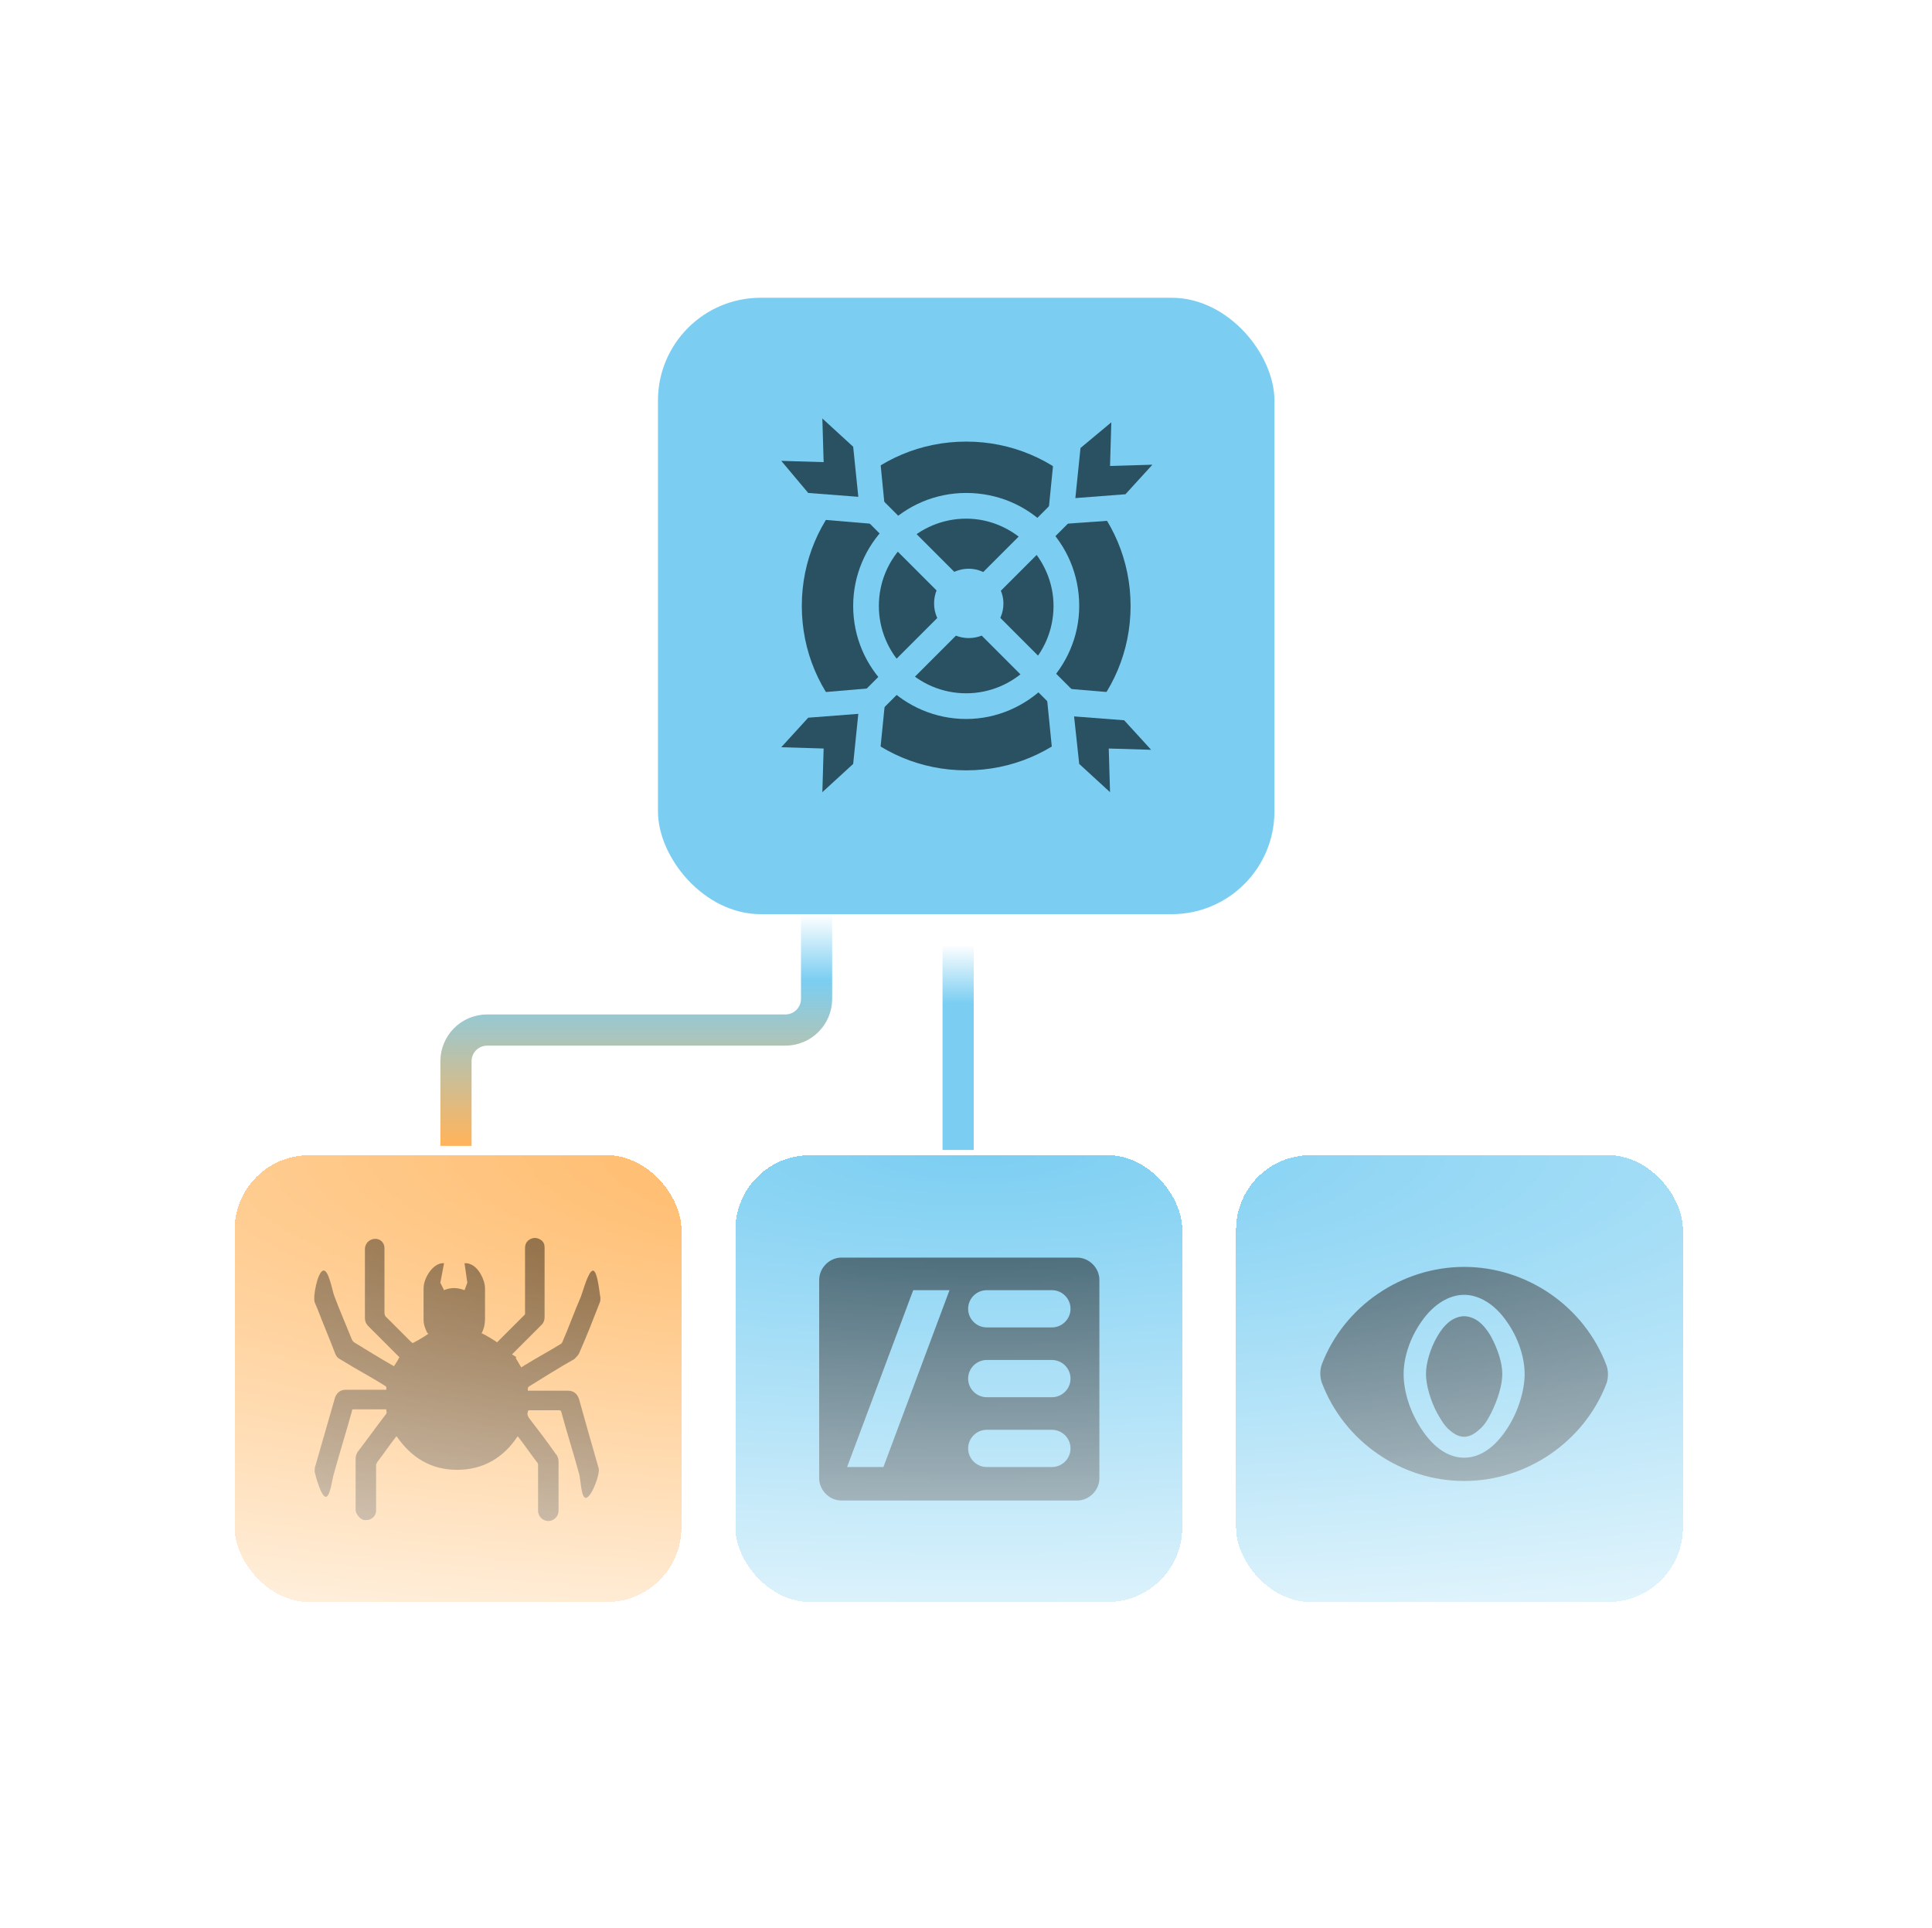 <svg width="501" height="500" viewBox="0 0 501 500" fill="none" xmlns="http://www.w3.org/2000/svg">
<rect x="170.62" y="77.218" width="159.861" height="159.861" rx="26.643" fill="#7BCEF2"/>
<path d="M250.55 203.109C275.933 203.109 296.51 182.532 296.51 157.149C296.51 131.765 275.933 111.188 250.55 111.188C225.167 111.188 204.59 131.765 204.59 157.149C204.59 182.532 225.167 203.109 250.55 203.109Z" fill="#2A5162"/>
<path d="M250.55 206.439C223.241 206.439 201.26 184.458 201.26 157.149C201.26 129.839 223.241 107.858 250.55 107.858C277.86 107.858 299.841 129.839 299.841 157.149C299.841 184.458 277.86 206.439 250.55 206.439ZM250.55 114.519C226.904 114.519 207.921 133.503 207.921 157.149C207.921 180.795 226.904 199.778 250.55 199.778C274.196 199.778 293.18 180.795 293.18 157.149C293.18 133.503 274.196 114.519 250.55 114.519Z" fill="#7BCEF2"/>
<path d="M250.55 183.126C264.871 183.126 276.528 171.469 276.528 157.149C276.528 142.828 264.871 131.171 250.55 131.171C236.229 131.171 224.573 142.828 224.573 157.149C224.573 171.469 236.229 183.126 250.55 183.126Z" fill="#2A5162"/>
<path d="M250.55 186.457C234.564 186.457 221.242 173.468 221.242 157.149C221.242 141.163 234.231 127.841 250.55 127.841C266.869 127.841 279.858 140.83 279.858 157.149C279.858 173.135 266.536 186.457 250.55 186.457ZM250.55 134.502C238.228 134.502 227.903 144.493 227.903 157.149C227.903 169.471 237.895 179.796 250.55 179.796C262.873 179.796 273.197 169.804 273.197 157.149C273.197 144.826 262.873 134.502 250.55 134.502Z" fill="#7BCEF2"/>
<path d="M260.208 156.482C260.208 161.478 256.212 165.475 251.216 165.475C246.221 165.475 242.224 161.478 242.224 156.482C242.224 151.487 246.221 147.49 251.216 147.49C256.212 147.49 260.208 151.82 260.208 156.482Z" fill="#7BCEF2"/>
<path d="M211.517 112.331L206.806 117.04L278.376 188.651L283.088 183.942L211.517 112.331Z" fill="#7BCEF2"/>
<path d="M226.238 132.503L224.573 114.186L209.919 100.864L210.252 116.517L194.932 116.184L207.921 130.505L226.238 132.503Z" fill="#2A5162"/>
<path d="M229.901 136.167L206.255 134.168L187.272 112.854L206.921 113.187L206.255 93.204L227.57 112.521L229.901 136.167ZM209.586 127.841L222.574 128.84L221.242 115.851L213.249 108.524L213.582 119.848L202.592 119.515L209.586 127.841Z" fill="#7BCEF2"/>
<path d="M274.862 181.794L276.528 200.111L291.181 213.433L290.848 197.78L306.168 198.113L293.18 183.792L274.862 181.794Z" fill="#2A5162"/>
<path d="M294.845 220.76L273.53 201.443L271.199 178.13L294.845 180.129L313.829 201.443L294.179 201.11L294.845 220.76ZM279.858 198.113L287.851 205.44L287.518 194.116L298.509 194.449L291.515 186.789L278.526 185.79L279.858 198.113Z" fill="#7BCEF2"/>
<path d="M291.017 112.288L219.437 183.888L224.147 188.598L295.728 116.997L291.017 112.288Z" fill="#7BCEF2"/>
<path d="M275.195 132.503L276.861 114.186L291.514 100.864L291.181 116.517L306.501 116.184L293.513 130.505L275.195 132.503Z" fill="#2A5162"/>
<path d="M271.532 136.167L273.863 112.854L295.178 93.537L294.512 113.52L314.161 113.187L295.178 134.501L271.532 136.167ZM280.191 116.184L278.859 129.173L291.847 128.174L298.841 120.514L287.851 120.847L288.184 109.523L280.191 116.184Z" fill="#7BCEF2"/>
<path d="M226.238 181.794L224.573 200.111L209.919 213.433L210.252 197.78L194.932 198.113L207.921 183.792L226.238 181.794Z" fill="#2A5162"/>
<path d="M206.255 220.76L206.921 200.777L187.272 201.443L206.255 180.129L229.901 178.13L227.57 201.443L206.255 220.76ZM213.582 194.116L213.249 205.44L221.242 198.113L222.574 185.124L209.586 186.123L202.592 193.783L213.582 194.116Z" fill="#7BCEF2"/>
<g filter="url(#filter0_f_1087_48451)">
<path d="M118.243 297.17L118.243 275.212C118.243 270.745 121.864 267.125 126.33 267.125L203.665 267.125C208.131 267.125 211.752 263.504 211.752 259.037L211.752 237.079" stroke="url(#paint0_linear_1087_48451)" stroke-width="8.087"/>
</g>
<g filter="url(#filter1_f_1087_48451)">
<path d="M248.458 237.079L248.458 298.228" stroke="url(#paint1_linear_1087_48451)" stroke-width="8.087"/>
</g>
<g filter="url(#filter2_f_1087_48451)">
<path d="M379.644 297.17L379.644 275.212C379.644 270.745 376.023 267.125 371.557 267.125L294.222 267.125C289.756 267.125 286.135 263.504 286.135 259.037L286.135 237.079" stroke="url(#paint2_linear_1087_48451)" stroke-width="8.087"/>
</g>
<mask id="mask0_1087_48451" style="mask-type:alpha" maskUnits="userSpaceOnUse" x="19" y="298" width="468" height="125">
<rect x="19.678" y="298.227" width="466.904" height="124.555" fill="url(#paint3_radial_1087_48451)"/>
</mask>
<g mask="url(#mask0_1087_48451)">
<g filter="url(#filter3_d_1087_48451)">
<rect x="60.835" y="297.17" width="115.871" height="115.871" rx="19.312" fill="#FFB45C" shape-rendering="crispEdges"/>
<path d="M141.491 396.622C137.387 396.622 134.007 393.242 134.007 389.138V378.517C133.766 378.275 133.525 377.793 133.283 377.551C128.938 381.414 123.869 383.345 117.834 383.345C112.04 383.345 106.729 381.414 102.384 377.551C102.143 377.793 101.902 378.034 101.66 378.517V389.138C101.66 392.035 99.97 394.69 97.315 395.897C96.108 396.38 94.66 396.622 93.453 396.622C92.004 396.38 90.556 395.897 89.59 394.932C88.142 393.725 87.176 391.794 86.935 389.863C86.211 390.345 85.245 390.587 84.038 390.587C80.417 390.345 78.003 386.966 76.796 380.207C76.555 378.517 76.796 377.31 77.038 376.586L82.107 358.722C82.59 356.791 84.038 355.101 85.728 354.136C84.28 353.17 83.073 351.963 82.348 350.515L80.417 345.687C79.452 343.273 78.486 341.1 77.762 338.686L77.52 338.204C77.279 337.479 77.038 336.997 76.796 336.272C76.314 334.341 76.555 323.961 82.107 322.271C83.555 321.789 85.004 322.03 86.211 322.754C87.9 323.72 88.866 325.41 89.59 327.341V321.547C89.59 319.133 90.556 316.961 92.487 315.754C94.177 314.305 96.591 313.822 98.763 314.305C102.143 315.029 104.557 317.926 104.557 321.547V336.755C104.798 336.997 105.04 337.238 105.281 337.479V337.238C105.281 335.307 105.281 333.617 105.281 331.686C105.281 326.617 109.385 320.582 114.937 320.34H121.213C121.937 320.34 122.662 320.582 123.144 320.823C127.731 322.03 130.628 327.341 130.628 331.927V337.479L131.352 336.755V321.547C131.352 318.65 133.042 315.995 135.697 314.788C138.352 313.581 141.249 313.822 143.422 315.754C145.112 317.202 146.077 319.133 146.077 321.547V327.582C147.284 324.444 149.215 321.789 152.595 322.271C157.181 322.754 157.906 327.823 158.63 332.41C158.63 332.893 158.63 333.134 158.871 333.376C159.113 334.824 159.113 336.272 158.388 337.721L156.216 343.273C155.25 345.687 154.285 348.342 153.078 350.756C152.354 352.205 151.388 353.412 149.94 354.377H149.698C151.388 355.343 152.595 357.033 153.319 358.964C155.009 364.999 156.699 371.034 158.388 376.827C159.354 380.207 156.699 389.138 151.871 390.587C150.664 390.828 149.215 390.828 148.25 390.345C148.491 393.725 145.353 396.622 141.491 396.622ZM104.798 364.999L106.247 367.413C109.143 371.999 113.006 373.93 117.834 373.93C122.662 373.93 126.524 371.758 129.421 367.413L131.111 364.999C130.869 364.033 131.111 363.067 131.352 362.343C131.352 362.102 131.593 361.86 131.593 361.619L131.352 358.722C131.352 358.722 131.352 359.205 131.593 359.446C131.111 358.481 131.111 357.274 131.352 356.308L127.731 350.515L122.42 347.618L118.799 345.445L120.489 341.583C120.489 341.342 120.731 341.1 120.731 340.859C120.972 340.376 120.972 340.135 120.972 339.652V337.479L118.799 336.755C118.075 336.514 117.592 336.514 116.868 336.755L114.937 337.479V339.893C114.937 340.135 114.937 340.376 115.178 341.1L117.592 345.687L113.489 347.618C112.764 348.101 111.799 348.584 111.075 349.066L108.419 350.515L104.798 356.308C104.798 356.55 104.798 356.791 104.798 357.033C104.798 357.515 104.798 357.998 104.557 358.481V359.688L104.798 362.585C104.798 363.067 105.04 364.033 104.798 364.999Z" fill="#FFB45C"/>
<path d="M133.737 349.795C134.219 350.519 134.702 351.485 135.185 352.209C135.426 351.967 135.668 351.967 135.909 351.726C139.047 349.795 142.186 348.105 145.324 346.174C145.565 346.174 145.565 345.932 145.807 345.691C147.496 341.829 148.945 337.725 150.634 333.863C151.117 332.656 152.566 327.103 153.773 327.103C154.98 327.103 155.462 333.138 155.704 334.104C155.704 334.587 155.704 335.07 155.462 335.552C153.773 339.898 152.083 344.243 150.152 348.588C149.91 349.071 149.428 349.553 148.945 350.036C145.082 352.209 141.22 354.623 137.358 357.037C136.875 357.278 136.875 357.52 136.875 358.002V358.244C137.116 358.244 137.116 358.244 137.358 358.244C140.737 358.244 143.875 358.244 147.255 358.244C148.703 358.244 149.669 358.968 150.152 360.416C151.841 366.451 153.531 372.486 155.221 378.28C155.704 379.728 153.531 385.522 152.083 386.004C150.634 386.487 150.634 381.176 150.152 379.728C148.703 374.417 147.014 369.107 145.565 363.796C145.565 363.554 145.324 363.313 145.082 363.313C142.427 363.313 139.772 363.313 137.358 363.313C137.116 363.313 136.875 363.313 136.875 363.796C136.633 364.279 136.875 364.761 137.116 365.244C139.53 368.382 141.944 371.521 144.117 374.659C144.6 375.141 144.841 375.866 144.841 376.59C144.841 380.935 144.841 385.039 144.841 389.384C144.841 390.832 143.634 392.039 142.186 392.039C140.737 392.039 139.53 390.832 139.53 389.384C139.53 385.522 139.53 381.659 139.53 377.555C139.53 377.314 139.53 377.073 139.289 376.831C137.599 374.659 136.151 372.486 134.461 370.314L134.219 370.072C130.599 375.624 125.288 378.762 118.529 378.762C111.77 378.762 106.7 375.624 102.838 370.072L102.596 370.314C100.907 372.486 99.458 374.659 97.769 376.831C97.769 377.073 97.527 377.314 97.527 377.314C97.527 381.176 97.527 385.28 97.527 389.143C97.527 390.349 97.044 391.074 96.079 391.556C95.596 391.798 95.113 391.798 94.63 391.798C94.148 391.798 93.665 391.556 93.182 391.074C92.699 390.591 92.216 389.867 92.216 389.143C92.216 384.797 92.216 380.452 92.216 375.866C92.216 375.141 92.458 374.659 92.699 374.176C95.113 371.038 97.527 367.658 99.941 364.52C100.183 364.279 100.424 363.796 100.183 363.554C100.183 363.313 100.183 363.072 100.183 363.072C99.941 363.072 99.941 363.072 99.7 363.072C97.044 363.072 94.389 363.072 91.734 363.072C91.492 363.072 91.251 363.072 91.251 363.554C89.802 368.865 88.113 374.176 86.664 379.487C86.181 380.694 85.699 385.763 84.492 385.763C83.285 385.763 81.836 380.452 81.595 379.245C81.595 378.762 81.595 378.038 81.836 377.555C83.526 371.762 85.216 365.727 86.906 359.933C87.388 358.726 88.354 358.002 89.561 358.002C92.699 358.002 95.837 358.002 99.217 358.002C99.458 358.002 99.7 358.002 100.183 358.002C100.183 357.761 100.183 357.519 100.183 357.278L99.941 357.037C97.286 355.347 94.63 353.899 91.734 352.209C90.527 351.485 89.32 350.76 88.113 350.036C87.63 349.795 87.147 349.312 86.906 348.588C85.457 344.725 83.767 340.863 82.319 337.001C82.078 336.518 81.836 335.794 81.595 335.311C81.112 333.863 82.319 327.586 83.767 327.103C85.216 326.621 86.181 332.414 86.664 333.621C88.113 337.484 89.802 341.346 91.251 344.967C91.492 345.45 91.734 345.691 92.216 345.932C95.355 347.864 98.493 349.795 101.872 351.726C101.872 351.726 102.114 351.726 102.114 351.967C102.596 351.243 103.079 350.519 103.562 349.553L103.321 349.312C100.665 346.657 98.251 344.243 95.596 341.587C94.872 340.863 94.63 340.139 94.63 339.415C94.63 333.38 94.63 327.345 94.63 321.551C94.63 319.862 96.079 318.655 97.769 318.896C98.975 319.137 99.7 320.103 99.7 321.31C99.7 323 99.7 324.69 99.7 326.379C99.7 330.242 99.7 334.104 99.7 337.966C99.7 338.208 99.7 338.449 99.941 338.932C102.114 341.104 104.528 343.518 106.7 345.691C106.7 345.691 106.942 345.691 106.942 345.932C108.39 345.208 109.597 344.484 111.045 343.518C111.045 343.518 111.045 343.277 110.804 343.277C110.321 342.311 109.838 341.105 109.838 339.898C109.838 337.242 109.838 334.345 109.838 331.69C109.838 329.035 112.252 325.172 114.908 325.172H115.149L114.184 330.242L115.149 332.173C116.839 331.449 118.529 331.449 120.46 332.173L121.184 330.242L120.46 325.172C120.943 325.172 121.425 325.172 121.908 325.414C124.081 326.138 125.771 329.517 125.771 331.69C125.771 334.345 125.771 337.001 125.771 339.656C125.771 340.863 125.529 342.07 125.046 343.036C125.046 343.277 124.805 343.277 124.805 343.277C126.253 344.001 127.46 344.725 128.909 345.691C128.909 345.691 128.909 345.691 129.15 345.45C131.323 343.277 133.737 340.863 135.909 338.691C136.151 338.449 136.151 338.449 136.151 338.208C136.151 332.656 136.151 327.103 136.151 321.31C136.151 320.103 136.633 319.379 137.599 318.896C138.565 318.413 139.53 318.655 140.254 319.137C140.979 319.62 141.22 320.344 141.22 321.069C141.22 325.896 141.22 330.966 141.22 335.794C141.22 337.001 141.22 337.966 141.22 339.173C141.22 339.898 140.979 340.622 140.496 341.105C137.84 343.76 135.426 346.174 132.771 348.829C133.978 349.553 133.978 349.553 133.737 349.795Z" fill="#744712"/>
</g>
<g filter="url(#filter4_d_1087_48451)">
<rect x="190.703" y="297.17" width="115.871" height="115.871" rx="19.312" fill="#7BCEF2" shape-rendering="crispEdges"/>
<path d="M218.222 321.31H279.296C283.882 321.31 287.503 324.931 287.503 329.517V380.935C287.503 385.521 283.882 389.142 279.296 389.142H218.222C213.636 388.901 210.015 385.28 210.015 380.693V329.517C210.015 324.931 213.636 321.31 218.222 321.31Z" fill="#2A5162"/>
<path d="M279.054 391.315H218.222C212.429 391.315 207.601 386.487 207.601 380.694V329.517C207.601 323.724 212.429 318.896 218.222 318.896H279.296C284.848 318.896 289.676 323.724 289.676 329.517V380.935C289.676 386.487 284.848 391.315 279.054 391.315ZM218.222 323.724C215.084 323.724 212.429 326.379 212.429 329.517V380.935C212.429 384.073 215.084 386.728 218.222 386.728H279.296C282.434 386.728 285.089 384.073 285.089 380.935V329.517C285.089 326.379 282.434 323.724 279.296 323.724H218.222Z" fill="#7BCEF2"/>
<path d="M229.085 378.038H219.671L236.81 332.173H246.224L229.085 378.038Z" fill="#7BCEF2"/>
<path d="M255.88 332.173H272.778C275.434 332.173 277.606 334.345 277.606 337.001C277.606 339.656 275.434 341.829 272.778 341.829H255.88C253.225 341.829 251.052 339.656 251.052 337.001C251.052 334.345 253.225 332.173 255.88 332.173Z" fill="#7BCEF2"/>
<path d="M255.88 350.277H272.778C275.434 350.277 277.606 352.45 277.606 355.105C277.606 357.761 275.434 359.933 272.778 359.933H255.88C253.225 359.933 251.052 357.761 251.052 355.105C251.052 352.45 253.225 350.277 255.88 350.277Z" fill="#7BCEF2"/>
<path d="M255.88 368.382H272.778C275.434 368.382 277.606 370.555 277.606 373.21C277.606 375.866 275.434 378.038 272.778 378.038H255.88C253.225 378.038 251.052 375.866 251.052 373.21C251.052 370.555 253.225 368.382 255.88 368.382Z" fill="#7BCEF2"/>
</g>
<g filter="url(#filter5_d_1087_48451)">
<rect x="320.531" y="297.17" width="115.871" height="115.871" rx="19.312" fill="#7BCEF2" shape-rendering="crispEdges"/>
<path d="M379.674 372.486C377.501 372.486 375.57 371.52 374.122 370.072C372.673 368.624 371.466 366.934 370.501 365.244C368.57 361.623 367.363 357.278 367.363 353.899C367.363 350.76 368.57 346.415 370.501 343.036C371.466 341.346 372.673 339.656 374.122 338.449C375.57 337.242 377.501 336.277 379.432 336.277C381.605 336.277 383.295 337.242 384.743 338.449C386.192 339.656 387.399 341.346 388.364 343.036C390.295 346.415 391.502 350.519 391.502 353.899C391.502 357.037 390.295 361.623 388.364 365.244C387.399 367.175 386.192 368.865 384.743 370.072C383.778 371.52 381.846 372.486 379.674 372.486ZM419.022 350.76C419.746 352.933 419.746 355.105 419.022 357.278C412.987 372.969 397.537 384.073 379.674 384.073C361.81 384.073 346.602 372.969 340.326 357.037C339.602 354.864 339.602 352.692 340.326 350.519C346.602 334.828 361.81 323.724 379.674 323.724C397.537 323.724 412.745 334.828 419.022 350.76ZM366.156 353.899C366.156 357.761 367.845 362.589 370.501 366.693C373.156 370.796 376.536 373.21 379.674 373.21C382.812 373.21 386.192 370.796 388.847 366.693C391.502 362.589 393.192 357.761 393.192 353.899C393.192 350.036 391.502 345.45 389.088 341.829C386.433 338.208 383.053 335.794 379.915 335.794C376.536 335.794 373.397 337.966 370.742 341.829C367.845 345.45 366.156 350.036 366.156 353.899Z" fill="#2A5162"/>
<path d="M379.674 386.487C361.328 386.487 344.671 375.141 338.153 358.002C337.188 355.347 337.188 352.45 338.153 349.795C344.671 332.655 361.328 321.31 379.674 321.31C398.02 321.31 414.676 332.655 421.194 349.795C422.16 352.45 422.16 355.347 421.194 358.002C414.676 375.141 398.02 386.487 379.674 386.487ZM379.674 326.138C363.5 326.138 348.533 336.276 342.74 351.484C342.257 352.933 342.257 354.623 342.74 356.071C348.533 371.52 363.5 381.659 379.674 381.659C395.847 381.659 410.814 371.52 416.607 356.312C417.09 354.864 417.09 353.174 416.607 351.726C410.814 336.276 395.847 326.138 379.674 326.138ZM379.674 375.624C375.57 375.624 371.708 372.969 368.569 368.141C365.673 363.796 363.983 358.485 363.983 353.898C363.983 349.553 365.673 344.484 368.569 340.38C371.708 335.794 375.811 333.38 379.674 333.38C383.536 333.38 387.64 335.794 390.778 340.38C393.675 344.484 395.364 349.553 395.364 353.898C395.364 358.244 393.675 363.796 390.778 368.141C387.64 372.969 383.777 375.624 379.674 375.624ZM379.674 338.932C378.467 338.932 377.018 339.415 375.811 340.38C374.604 341.346 373.639 342.553 372.673 344.243C370.983 347.139 369.776 351.002 369.776 353.898C369.776 356.795 370.983 360.899 372.673 364.037C373.639 365.727 374.604 367.417 375.811 368.382C378.467 370.796 380.881 370.796 383.536 368.382C384.743 367.417 385.709 365.968 386.674 364.037C388.364 360.658 389.571 356.795 389.571 353.898C389.571 351.002 388.364 347.381 386.674 344.243C385.709 342.553 384.743 341.346 383.536 340.38C382.329 339.415 380.881 338.932 379.674 338.932Z" fill="#7BCEF2"/>
</g>
</g>
<defs>
<filter id="filter0_f_1087_48451" x="109.49" y="232.37" width="111.015" height="69.509" filterUnits="userSpaceOnUse" color-interpolation-filters="sRGB">
<feFlood flood-opacity="0" result="BackgroundImageFix"/>
<feBlend mode="normal" in="SourceGraphic" in2="BackgroundImageFix" result="shape"/>
<feGaussianBlur stdDeviation="2.354" result="effect1_foregroundBlur_1087_48451"/>
</filter>
<filter id="filter1_f_1087_48451" x="239.706" y="232.37" width="17.505" height="70.567" filterUnits="userSpaceOnUse" color-interpolation-filters="sRGB">
<feFlood flood-opacity="0" result="BackgroundImageFix"/>
<feBlend mode="normal" in="SourceGraphic" in2="BackgroundImageFix" result="shape"/>
<feGaussianBlur stdDeviation="2.354" result="effect1_foregroundBlur_1087_48451"/>
</filter>
<filter id="filter2_f_1087_48451" x="277.382" y="232.37" width="111.015" height="69.509" filterUnits="userSpaceOnUse" color-interpolation-filters="sRGB">
<feFlood flood-opacity="0" result="BackgroundImageFix"/>
<feBlend mode="normal" in="SourceGraphic" in2="BackgroundImageFix" result="shape"/>
<feGaussianBlur stdDeviation="2.354" result="effect1_foregroundBlur_1087_48451"/>
</filter>
<filter id="filter3_d_1087_48451" x="31.867" y="270.616" width="173.806" height="173.806" filterUnits="userSpaceOnUse" color-interpolation-filters="sRGB">
<feFlood flood-opacity="0" result="BackgroundImageFix"/>
<feColorMatrix in="SourceAlpha" type="matrix" values="0 0 0 0 0 0 0 0 0 0 0 0 0 0 0 0 0 0 127 0" result="hardAlpha"/>
<feOffset dy="2.414"/>
<feGaussianBlur stdDeviation="14.484"/>
<feComposite in2="hardAlpha" operator="out"/>
<feColorMatrix type="matrix" values="0 0 0 0 0 0 0 0 0 0 0 0 0 0 0 0 0 0 0.77 0"/>
<feBlend mode="normal" in2="BackgroundImageFix" result="effect1_dropShadow_1087_48451"/>
<feBlend mode="normal" in="SourceGraphic" in2="effect1_dropShadow_1087_48451" result="shape"/>
</filter>
<filter id="filter4_d_1087_48451" x="161.735" y="270.616" width="173.806" height="173.806" filterUnits="userSpaceOnUse" color-interpolation-filters="sRGB">
<feFlood flood-opacity="0" result="BackgroundImageFix"/>
<feColorMatrix in="SourceAlpha" type="matrix" values="0 0 0 0 0 0 0 0 0 0 0 0 0 0 0 0 0 0 127 0" result="hardAlpha"/>
<feOffset dy="2.414"/>
<feGaussianBlur stdDeviation="14.484"/>
<feComposite in2="hardAlpha" operator="out"/>
<feColorMatrix type="matrix" values="0 0 0 0 0 0 0 0 0 0 0 0 0 0 0 0 0 0 0.77 0"/>
<feBlend mode="normal" in2="BackgroundImageFix" result="effect1_dropShadow_1087_48451"/>
<feBlend mode="normal" in="SourceGraphic" in2="effect1_dropShadow_1087_48451" result="shape"/>
</filter>
<filter id="filter5_d_1087_48451" x="291.564" y="270.616" width="173.806" height="173.806" filterUnits="userSpaceOnUse" color-interpolation-filters="sRGB">
<feFlood flood-opacity="0" result="BackgroundImageFix"/>
<feColorMatrix in="SourceAlpha" type="matrix" values="0 0 0 0 0 0 0 0 0 0 0 0 0 0 0 0 0 0 127 0" result="hardAlpha"/>
<feOffset dy="2.414"/>
<feGaussianBlur stdDeviation="14.484"/>
<feComposite in2="hardAlpha" operator="out"/>
<feColorMatrix type="matrix" values="0 0 0 0 0 0 0 0 0 0 0 0 0 0 0 0 0 0 0.77 0"/>
<feBlend mode="normal" in2="BackgroundImageFix" result="effect1_dropShadow_1087_48451"/>
<feBlend mode="normal" in="SourceGraphic" in2="effect1_dropShadow_1087_48451" result="shape"/>
</filter>
<linearGradient id="paint0_linear_1087_48451" x1="213.273" y1="237.079" x2="213.273" y2="296.382" gradientUnits="userSpaceOnUse">
<stop stop-color="#7BCEF2" stop-opacity="0"/>
<stop offset="0.288" stop-color="#7BCEF2"/>
<stop offset="1" stop-color="#FFB45C"/>
</linearGradient>
<linearGradient id="paint1_linear_1087_48451" x1="2.43209e+08" y1="242.083" x2="2.43209e+08" y2="301.386" gradientUnits="userSpaceOnUse">
<stop stop-color="#7BCEF2" stop-opacity="0"/>
<stop offset="0.288" stop-color="#7BCEF2"/>
<stop offset="1" stop-color="#7BCEF2"/>
</linearGradient>
<linearGradient id="paint2_linear_1087_48451" x1="-2.27424e+10" y1="704.995" x2="-2.27424e+10" y2="763.273" gradientUnits="userSpaceOnUse">
<stop stop-color="#7BCEF2" stop-opacity="0"/>
<stop offset="0.288" stop-color="#7BCEF2"/>
<stop offset="1" stop-color="#7BCEF2"/>
</linearGradient>
<radialGradient id="paint3_radial_1087_48451" cx="0" cy="0" r="1" gradientUnits="userSpaceOnUse" gradientTransform="translate(253.13 298.227) rotate(90) scale(124.555 466.904)">
<stop stop-color="#D9D9D9"/>
<stop offset="1" stop-color="#737373" stop-opacity="0.23"/>
</radialGradient>
</defs>
</svg>
